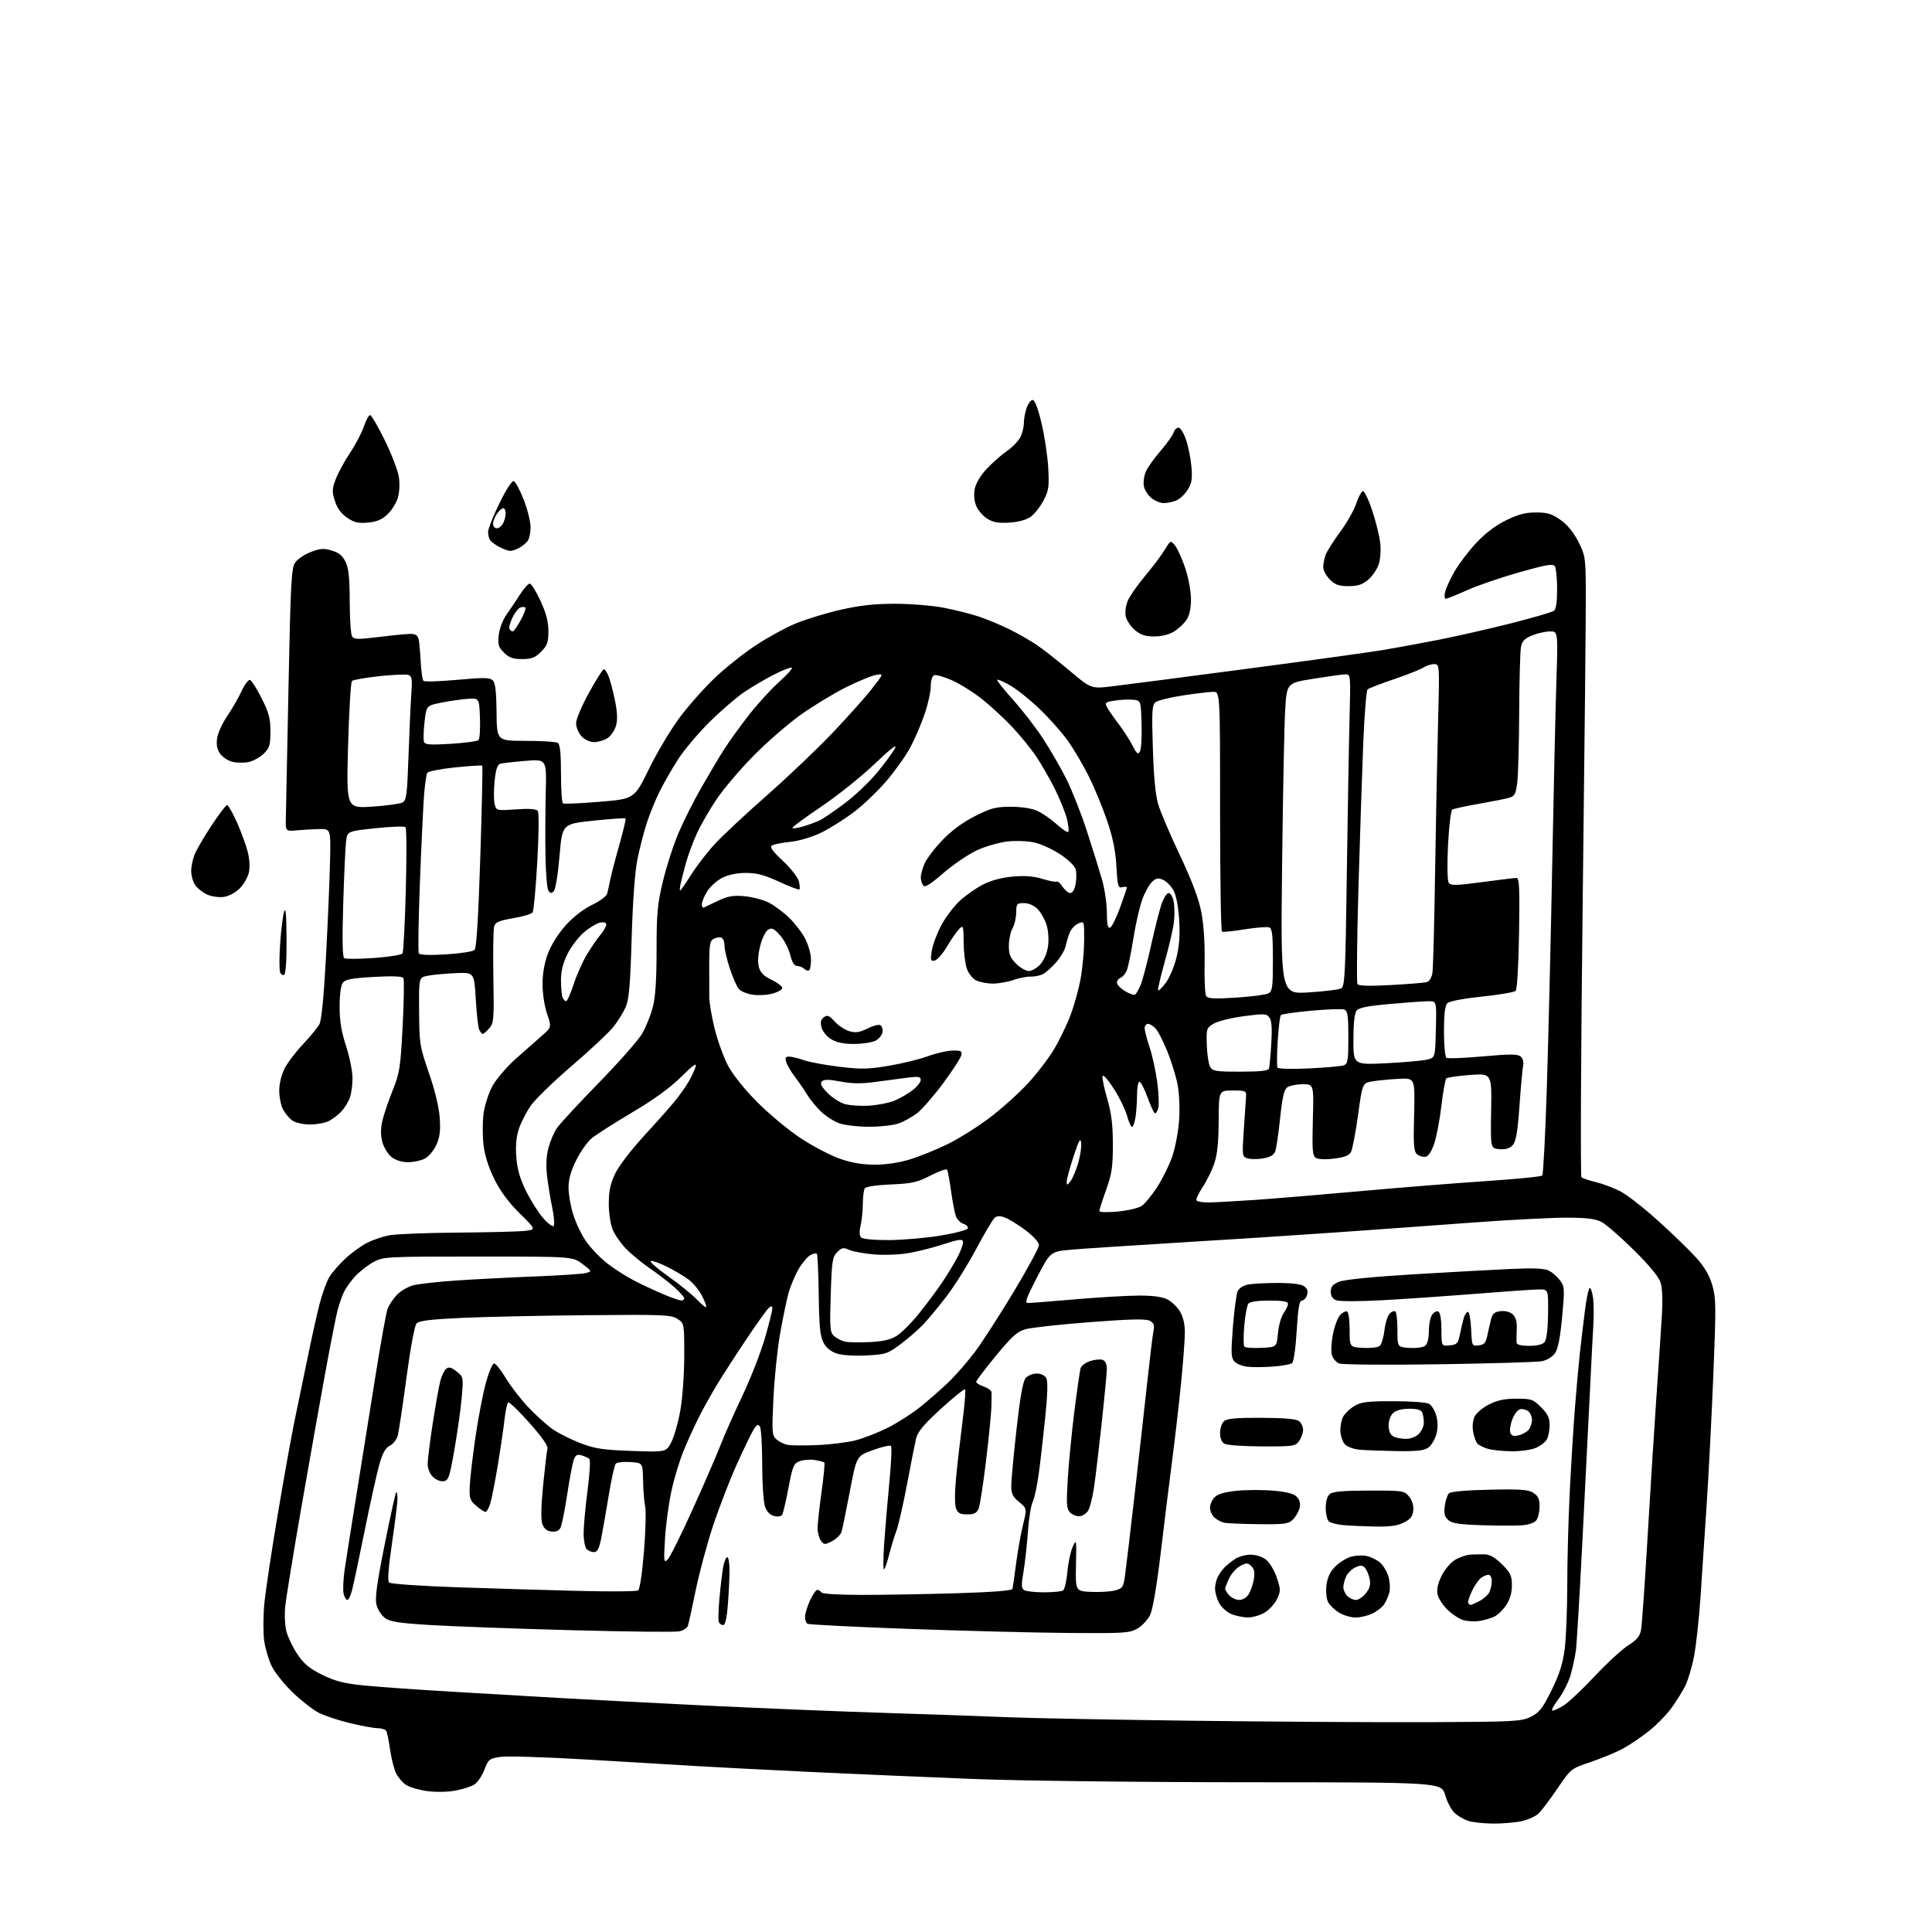<?xml version="1.0" encoding="UTF-8" standalone="no"?>
<svg 
  version="1.1" 
  xmlns="http://www.w3.org/2000/svg" 
  xmlns:xlink="http://www.w3.org/1999/xlink" 
  xmlns:svg="http://www.w3.org/2000/svg"
  xmlns:rdf="http://www.w3.org/1999/02/22-rdf-syntax-ns#"
  xmlns:cc="http://creativecommons.org/ns#"
  xmlns:dc="http://purl.org/dc/elements/1.1/"
  viewBox="0 0 768 768"
  width="768"
  height="768"
>
<style>svg {background-color: white; }</style>"
<path stroke="none" fill="black" fill-rule="evenodd" d="M593.50,724.90C589.65,724.87 585.15,724.37 583.50,723.79C581.85,723.22 579.47,721.81 578.22,720.67C576.96,719.53 575.28,716.32 574.47,713.55C573.00,708.50 573.00,708.50 496.25,708.47C452.38,708.46 405.58,707.90 387.00,707.17C369.12,706.47 340.55,705.24 323.50,704.44C306.45,703.63 285.52,702.56 277.00,702.05C268.48,701.54 248.45,700.35 232.50,699.40C216.55,698.46 201.42,698.00 198.87,698.39C194.53,699.04 194.13,699.37 192.57,703.46C191.65,705.87 189.87,708.51 188.61,709.34C187.34,710.17 183.88,711.28 180.91,711.81C177.78,712.38 173.06,712.44 169.69,711.97C166.50,711.52 162.80,710.44 161.47,709.57C160.13,708.70 158.36,706.66 157.52,705.05C156.69,703.43 155.59,699.18 155.08,695.59C154.58,692.00 153.87,688.60 153.52,688.03C153.17,687.47 151.67,687.00 150.19,686.99C148.71,686.99 143.78,686.09 139.23,685.00C134.68,683.91 129.07,682.05 126.75,680.87C124.44,679.69 119.80,676.10 116.46,672.88C113.11,669.67 109.35,664.99 108.10,662.48C106.84,659.97 105.46,655.34 105.02,652.21C104.59,649.07 104.61,642.45 105.08,637.50C105.55,632.55 107.98,616.35 110.49,601.50C112.99,586.65 115.95,570.23 117.05,565.00C118.16,559.77 120.39,548.96 122.02,540.96C123.64,532.97 125.87,522.91 126.97,518.60C128.07,514.30 129.88,509.31 130.99,507.51C132.10,505.71 134.99,502.42 137.41,500.19C139.82,497.96 143.65,495.20 145.92,494.04C148.18,492.89 152.17,491.54 154.78,491.04C157.40,490.55 169.65,490.07 182.02,489.98C194.38,489.88 206.44,489.57 208.81,489.28C213.11,488.76 213.11,488.76 206.58,482.33C202.16,477.96 198.91,473.57 196.49,468.68C194.15,463.93 192.68,459.26 192.19,454.99C191.79,451.42 191.80,445.86 192.23,442.63C192.66,439.40 194.23,434.51 195.73,431.76C197.23,429.01 201.39,424.13 204.98,420.93C208.56,417.73 213.25,413.59 215.39,411.73C219.28,408.36 219.28,408.36 217.45,402.93C216.40,399.80 215.64,394.75 215.67,391.00C215.69,386.76 216.48,382.50 217.92,378.75C219.23,375.38 222.17,370.79 225.06,367.63C228.00,364.41 232.16,361.21 235.40,359.68C238.39,358.26 241.06,356.29 241.34,355.30C241.62,354.31 242.15,351.93 242.51,350.00C242.87,348.07 244.50,341.83 246.12,336.12C247.74,330.40 248.89,325.55 248.67,325.34C248.45,325.12 242.70,325.52 235.89,326.23C223.50,327.53 223.50,327.53 222.42,340.30C221.81,347.52 220.81,353.59 220.13,354.27C219.18,355.22 218.71,355.16 217.97,353.99C217.45,353.17 216.94,346.88 216.83,340.00C216.72,333.12 216.77,321.71 216.95,314.63C217.26,301.77 217.26,301.77 208.88,302.46C204.27,302.83 199.77,303.35 198.89,303.60C197.71,303.93 197.09,305.80 196.61,310.50C196.25,314.05 196.25,318.15 196.62,319.61C197.28,322.26 197.29,322.27 205.10,321.73C210.41,321.37 213.20,321.57 213.79,322.35C214.28,323.00 214.19,331.67 213.58,342.50C212.99,352.95 212.16,362.02 211.75,362.66C211.33,363.30 207.86,364.35 204.04,364.99C198.54,365.92 196.95,366.59 196.44,368.18C196.09,369.28 195.95,378.36 196.12,388.34C196.42,405.14 196.30,406.67 194.50,408.75C193.43,409.99 192.25,411.00 191.88,411.00C191.52,411.00 190.88,410.21 190.46,409.25C190.05,408.29 189.44,402.77 189.11,397.00C188.50,386.50 188.50,386.50 180.87,386.85C176.67,387.05 171.72,387.52 169.87,387.90C166.50,388.60 166.50,388.60 166.60,402.05C166.69,414.92 166.86,415.98 170.49,426.47C172.85,433.25 174.48,440.03 174.79,444.25C175.16,449.49 174.85,452.00 173.45,455.10C172.45,457.32 170.39,459.78 168.87,460.57C167.34,461.36 164.34,462.00 162.18,462.00C159.75,462.00 157.28,461.22 155.66,459.95C154.22,458.82 152.58,456.15 152.00,454.02C151.30,451.40 151.28,448.70 151.95,445.72C152.50,443.29 154.33,437.82 156.04,433.57C158.89,426.43 159.20,424.48 160.06,407.82C160.58,397.91 160.71,389.33 160.35,388.76C159.92,388.07 155.92,387.93 148.60,388.34C139.80,388.85 137.24,389.33 136.25,390.68C135.50,391.70 135.00,395.51 135.00,400.16C135.00,405.78 135.70,410.10 137.54,415.72C138.94,420.00 140.10,425.75 140.13,428.50C140.15,431.25 139.65,434.85 139.02,436.50C138.39,438.15 136.88,440.56 135.68,441.85C134.48,443.13 132.28,444.82 130.80,445.60C129.31,446.37 125.93,447.00 123.27,447.00C120.52,447.00 117.49,446.33 116.22,445.44C114.99,444.58 113.32,442.58 112.49,440.99C111.67,439.40 111.00,436.03 111.00,433.51C111.00,430.80 111.87,427.21 113.13,424.75C114.29,422.46 117.61,418.09 120.49,415.04C123.37,412.00 126.31,408.39 127.01,407.04C127.82,405.49 128.76,395.76 129.57,380.54C130.28,367.32 131.00,350.43 131.18,343.00C131.50,329.50 131.50,329.50 127.00,329.57C124.53,329.61 120.47,329.84 118.00,330.07C113.50,330.50 113.50,330.50 113.63,325.00C113.70,321.98 114.18,298.52 114.69,272.87C115.50,232.23 115.83,225.91 117.27,223.72C118.17,222.33 120.98,220.41 123.49,219.45C127.30,217.99 128.71,217.90 131.92,218.86C134.77,219.71 136.20,220.90 137.39,223.41C138.60,225.95 139.00,229.89 139.02,239.15C139.02,245.94 139.44,252.15 139.95,252.96C140.74,254.20 142.26,254.24 150.69,253.20C156.08,252.53 161.73,251.99 163.23,251.99C165.25,252.00 166.08,252.58 166.44,254.25C166.70,255.49 167.06,259.52 167.25,263.21C167.44,266.90 167.92,270.25 168.33,270.66C168.73,271.06 174.79,270.88 181.78,270.24C192.40,269.28 194.73,269.32 195.89,270.47C196.90,271.47 197.31,274.95 197.39,283.18C197.50,294.50 197.50,294.50 209.00,294.50C215.32,294.50 221.06,294.86 221.75,295.31C222.63,295.88 223.00,299.49 223.00,307.50C223.00,313.76 223.35,319.10 223.79,319.37C224.22,319.64 230.78,319.35 238.36,318.72C252.15,317.59 252.15,317.59 258.04,305.55C261.28,298.92 266.83,289.66 270.37,284.97C273.91,280.28 280.12,273.29 284.19,269.43C288.25,265.57 295.43,259.84 300.15,256.71C304.86,253.57 312.05,249.62 316.11,247.92C320.17,246.23 328.23,243.76 334.00,242.43C341.71,240.66 347.46,240.02 355.64,240.01C361.77,240.00 370.54,240.71 375.13,241.58C379.72,242.45 386.18,244.09 389.49,245.22C392.79,246.35 398.20,248.63 401.50,250.27C404.80,251.92 409.52,254.63 412.00,256.29C414.48,257.95 420.38,262.58 425.12,266.56C433.73,273.82 433.73,273.82 442.12,272.82C446.73,272.28 470.75,269.15 495.50,265.88C520.25,262.62 544.55,259.26 549.50,258.44C554.45,257.61 564.35,255.79 571.50,254.40C578.65,253.00 591.70,250.04 600.50,247.82C609.30,245.60 617.06,243.32 617.75,242.77C618.56,242.12 618.99,239.04 618.98,234.13C618.98,229.93 618.58,225.88 618.10,225.12C617.38,223.99 614.85,224.41 603.86,227.52C596.51,229.60 587.17,232.81 583.11,234.65C579.04,236.49 575.28,238.00 574.75,238.00C574.20,238.00 574.08,236.83 574.47,235.25C574.84,233.74 576.52,230.11 578.18,227.19C579.85,224.27 583.68,219.22 586.70,215.96C590.30,212.07 594.38,208.95 598.60,206.87C603.47,204.48 606.36,203.71 610.58,203.71C615.11,203.71 616.90,204.26 620.30,206.65C622.99,208.53 625.51,211.60 627.38,215.26C630.13,220.64 630.29,221.63 630.39,234.22C630.45,241.52 629.90,296.94 629.16,357.36C628.43,417.79 628.20,467.56 628.66,467.98C629.12,468.39 631.69,469.26 634.37,469.91C637.05,470.56 641.38,472.17 643.99,473.50C646.61,474.82 653.41,480.12 659.12,485.28C664.83,490.43 671.64,497.03 674.26,499.94C677.56,503.61 679.51,506.95 680.66,510.86C682.15,515.97 682.19,519.32 681.08,546.50C680.41,563.00 679.22,586.17 678.43,598.00C677.65,609.83 676.54,626.48 675.97,635.00C675.39,643.52 674.24,654.06 673.40,658.42C672.56,662.77 670.97,668.10 669.87,670.25C668.77,672.41 666.34,676.31 664.47,678.91C662.59,681.52 658.63,685.59 655.65,687.97C652.67,690.35 648.05,693.50 645.37,694.98C642.69,696.46 636.90,698.88 632.50,700.36C624.50,703.04 624.50,703.04 619.08,711.00C616.10,715.38 612.73,719.85 611.58,720.92C610.44,722.00 607.48,723.34 605.00,723.91C602.52,724.48 597.35,724.93 593.50,724.90zM568.50,684.59C602.09,684.44 604.77,684.30 608.50,682.47C611.89,680.80 613.14,679.21 616.72,672.00C619.84,665.71 621.21,661.47 621.97,655.68C622.54,651.38 623.00,639.90 623.01,630.18C623.01,620.45 623.46,603.73 624.00,593.00C624.54,582.27 625.45,567.42 626.03,560.00C626.61,552.58 627.52,542.45 628.06,537.50C628.61,532.55 629.54,524.79 630.13,520.25C630.72,515.71 631.55,512.00 631.97,512.00C632.39,512.00 632.97,513.76 633.26,515.91C633.55,518.06 633.61,522.67 633.40,526.16C633.19,529.65 632.56,541.95 632.00,553.50C631.43,565.05 630.08,591.83 629.01,613.00C627.93,634.17 626.78,653.52 626.45,656.00C626.12,658.48 625.18,662.87 624.35,665.78C623.52,668.68 621.31,673.07 619.43,675.53C617.55,677.99 616.52,680.00 617.14,680.00C617.76,680.00 619.77,679.07 621.61,677.93C623.45,676.79 628.96,671.60 633.85,666.39C638.74,661.18 644.76,655.63 647.24,654.06C650.69,651.87 651.88,650.43 652.35,647.86C652.69,646.01 653.89,628.98 655.00,610.00C656.12,591.02 657.68,566.27 658.47,555.00C659.26,543.73 660.20,529.71 660.56,523.86C661.00,516.79 660.84,512.04 660.07,509.72C659.35,507.52 655.43,502.79 649.43,496.88C644.21,491.73 638.49,486.74 636.72,485.80C634.27,484.50 630.93,484.07 622.81,484.04C616.92,484.02 600.05,484.90 585.31,485.99C570.56,487.09 545.90,488.87 530.50,489.95C515.10,491.03 487.20,492.84 468.50,493.96C449.80,495.09 430.69,496.34 426.02,496.75C417.55,497.50 417.55,497.50 412.24,507.75C407.85,516.24 407.24,518.00 408.72,517.98C409.70,517.97 418.15,517.30 427.50,516.49C436.85,515.69 448.23,515.02 452.80,515.01C458.36,515.00 462.09,515.51 464.09,516.55C465.74,517.40 467.97,519.54 469.04,521.30C470.30,523.37 470.99,526.31 471.00,529.61C471.00,532.42 470.31,541.65 469.46,550.11C468.61,558.57 467.03,572.25 465.96,580.50C464.88,588.75 462.84,605.17 461.44,617.00C459.84,630.40 458.24,639.81 457.19,641.97C456.26,643.88 453.98,646.32 452.13,647.38C449.02,649.17 446.89,649.31 424.63,649.13C411.36,649.03 382.82,648.29 361.22,647.51C339.61,646.72 321.50,645.81 320.97,645.48C320.43,645.15 320.01,643.90 320.02,642.69C320.03,641.49 320.91,638.59 321.97,636.25C323.03,633.91 324.35,632.00 324.89,632.00C325.44,632.00 326.16,632.45 326.50,633.00C326.87,633.60 333.42,634.00 342.81,634.00C351.44,634.00 368.33,633.70 380.34,633.34C394.72,632.90 402.29,632.30 402.47,631.59C402.63,630.99 403.28,626.45 403.92,621.50C404.56,616.55 405.80,609.61 406.67,606.08C408.25,599.66 408.25,599.66 405.12,597.08C402.57,594.98 401.98,593.77 401.99,590.56C402.00,588.40 402.94,578.27 404.09,568.06C405.56,555.00 406.65,548.98 407.75,547.75C408.61,546.79 410.57,546.00 412.12,546.00C413.83,546.00 415.32,546.72 415.92,547.84C416.58,549.08 416.44,554.23 415.48,563.59C414.69,571.24 413.54,581.33 412.90,586.00C412.27,590.67 411.20,595.62 410.51,597.00C409.83,598.38 408.97,603.77 408.60,609.00C408.23,614.23 407.44,621.36 406.84,624.87C405.96,630.06 406.01,631.39 407.13,632.10C407.88,632.58 411.43,632.97 415.00,632.97C418.57,632.97 421.99,632.64 422.60,632.23C423.20,631.83 423.97,628.51 424.30,624.86C424.63,621.21 425.59,616.71 426.43,614.86C427.89,611.62 427.94,611.88 427.72,622.00C427.50,632.50 427.50,632.50 433.68,632.80C437.08,632.96 441.36,632.71 443.18,632.23C446.22,631.45 446.55,630.97 447.19,626.44C447.58,623.72 449.29,609.35 450.99,594.50C452.70,579.65 454.97,559.40 456.04,549.50C457.12,539.60 458.25,530.29 458.56,528.82C458.99,526.77 458.64,525.88 457.05,525.03C455.51,524.20 449.45,524.34 433.32,525.57C421.41,526.48 409.84,527.75 407.62,528.40C404.29,529.36 402.19,531.26 395.82,539.03C391.55,544.24 388.05,548.86 388.03,549.30C388.01,549.74 389.35,550.57 391.00,551.15C392.65,551.73 394.06,552.71 394.13,553.35C394.20,553.98 394.18,556.75 394.08,559.50C393.99,562.25 393.02,571.92 391.93,581.00C390.84,590.08 389.52,598.51 389.00,599.75C388.26,601.48 387.22,602.00 384.50,602.00C381.68,602.00 380.76,601.51 380.04,599.61C379.49,598.17 379.49,593.37 380.04,587.58C380.54,582.28 381.68,572.30 382.57,565.40C383.46,558.50 383.94,552.61 383.64,552.30C383.33,552.00 379.02,555.47 374.04,560.01C367.12,566.34 364.80,569.13 364.14,571.89C363.67,573.88 362.06,582.02 360.56,590.00C359.06,597.98 357.16,606.30 356.34,608.50C355.51,610.70 354.23,614.91 353.49,617.85C352.74,620.79 351.82,623.49 351.44,623.85C351.06,624.21 351.06,619.77 351.44,614.00C351.83,608.23 352.76,597.20 353.51,589.50C354.27,581.80 354.57,575.18 354.18,574.79C353.80,574.40 350.56,575.14 346.99,576.43C340.50,578.78 340.50,578.78 337.82,592.89C336.34,600.65 334.85,607.90 334.50,609.01C334.15,610.12 332.46,611.74 330.75,612.63C327.85,614.13 327.56,614.12 326.32,612.43C325.60,611.43 325.00,609.22 325.00,607.52C325.00,605.81 325.71,599.33 326.57,593.11C327.44,586.90 327.94,581.61 327.70,581.36C327.45,581.12 325.73,580.67 323.87,580.38C322.02,580.08 319.32,580.29 317.87,580.85C315.49,581.76 315.07,582.77 313.44,591.41C312.45,596.67 311.32,601.48 310.93,602.12C310.51,602.79 309.18,603.01 307.71,602.64C306.08,602.23 304.82,600.91 304.10,598.86C303.49,597.12 302.99,589.58 302.98,582.10C302.98,574.62 302.58,567.88 302.09,567.12C301.40,566.02 300.90,566.23 299.67,568.12C298.82,569.43 295.79,575.67 292.93,582.00C290.08,588.33 285.78,599.45 283.38,606.72C280.99,613.99 277.89,625.56 276.49,632.43C275.10,639.31 273.71,645.59 273.40,646.40C273.09,647.21 271.57,648.16 270.03,648.49C268.48,648.83 249.25,648.63 227.28,648.03C205.31,647.44 180.18,646.52 171.43,646.00C158.49,645.22 155.06,644.69 153.01,643.17C151.63,642.15 150.12,639.78 149.65,637.90C149.01,635.33 149.80,629.53 152.89,614.09C155.14,602.87 157.21,593.45 157.49,593.17C157.77,592.90 158.01,593.98 158.01,595.58C158.02,597.19 157.04,605.15 155.85,613.29C154.39,623.19 154.00,628.40 154.67,629.07C155.25,629.65 167.02,630.46 182.09,630.98C196.62,631.47 218.40,632.12 230.50,632.42C242.60,632.72 253.01,632.63 253.64,632.23C254.32,631.80 255.28,625.48 255.98,616.78C256.64,608.68 256.85,600.61 256.46,598.84C256.08,597.07 255.70,592.44 255.63,588.56C255.50,581.50 255.50,581.50 250.61,581.19C247.92,581.02 245.31,581.29 244.80,581.80C244.29,582.31 243.01,588.07 241.95,594.61C240.89,601.15 239.53,608.86 238.94,611.75C238.14,615.64 237.41,617.00 236.13,617.00C235.18,617.00 233.86,616.46 233.20,615.80C232.54,615.14 232.00,612.31 232.00,609.51C232.00,606.71 232.70,599.08 233.55,592.56C234.41,586.04 234.75,580.38 234.30,579.97C233.86,579.56 232.49,578.92 231.25,578.55C229.48,578.01 228.81,578.36 228.11,580.21C227.62,581.50 226.43,587.72 225.48,594.03C224.52,600.34 223.32,606.31 222.80,607.31C222.18,608.52 220.98,609.02 219.20,608.81C217.35,608.59 216.25,607.67 215.59,605.79C214.97,604.01 215.08,598.67 215.91,590.29C216.61,583.26 217.38,576.75 217.63,575.83C217.92,574.77 215.29,571.03 210.43,565.59C206.23,560.87 202.44,557.23 202.02,557.48C201.61,557.74 200.95,560.78 200.56,564.23C200.17,567.68 198.97,575.90 197.87,582.50C196.78,589.10 195.43,595.96 194.87,597.75C194.30,599.54 193.45,601.00 192.98,601.00C192.50,601.00 190.85,599.91 189.31,598.59C186.80,596.43 186.52,595.59 186.73,590.76C186.86,587.78 187.85,579.17 188.95,571.61C190.04,564.05 191.90,554.30 193.08,549.94C194.26,545.57 195.75,542.00 196.40,542.00C197.05,542.00 199.13,544.59 201.02,547.75C202.91,550.91 206.94,556.14 209.98,559.37C213.02,562.59 217.41,566.55 219.74,568.16C222.07,569.77 227.02,572.25 230.74,573.68C236.47,575.88 239.59,576.36 251.17,576.77C264.83,577.25 264.83,577.25 266.90,573.20C268.03,570.97 269.65,565.23 270.48,560.44C271.32,555.66 272.00,545.96 272.00,538.89C272.00,526.05 272.00,526.05 269.29,524.27C266.81,522.65 263.79,522.53 233.35,522.81C215.07,522.97 192.64,523.46 183.51,523.88C171.23,524.45 166.57,525.02 165.59,526.08C164.82,526.91 163.15,535.86 161.57,547.68C160.08,558.78 158.53,569.13 158.11,570.68C157.70,572.23 156.28,574.04 154.97,574.70C153.21,575.58 152.09,577.59 150.78,582.20C149.80,585.66 147.17,597.50 144.95,608.50C142.73,619.50 140.46,630.19 139.92,632.25C139.37,634.31 138.54,636.00 138.07,636.00C137.60,636.00 136.94,634.90 136.60,633.56C136.27,632.21 136.43,628.05 136.96,624.31C137.50,620.56 139.71,606.48 141.89,593.00C144.06,579.52 147.46,558.26 149.45,545.74C151.44,533.21 153.53,521.74 154.09,520.24C154.66,518.73 156.31,516.26 157.77,514.73C159.22,513.21 162.11,511.51 164.19,510.95C166.27,510.39 173.94,509.52 181.23,509.03C188.53,508.53 202.58,507.80 212.46,507.42C222.33,507.03 231.53,506.42 232.90,506.05C235.37,505.39 235.36,505.38 231.52,502.44C227.66,499.50 227.66,499.50 190.08,499.50C153.46,499.50 152.40,499.56 148.50,501.66C146.30,502.85 143.09,505.33 141.36,507.16C139.64,509.00 137.57,511.85 136.77,513.50C135.97,515.15 134.79,518.52 134.15,521.00C133.51,523.48 131.22,535.17 129.06,547.00C126.89,558.83 122.63,582.90 119.57,600.50C116.52,618.10 113.74,635.20 113.40,638.50C113.04,641.93 113.26,646.28 113.90,648.66C114.52,650.94 116.48,654.99 118.26,657.65C120.75,661.36 123.01,663.24 128.00,665.72C133.15,668.28 136.57,669.16 144.50,669.98C150.00,670.54 165.97,671.68 180.00,672.50C194.03,673.32 213.15,674.44 222.50,674.98C231.85,675.52 257.73,676.86 280.00,677.96C302.27,679.05 335.12,680.40 353.00,680.95C370.88,681.51 392.25,682.26 400.50,682.62C408.75,682.98 441.82,683.61 474.00,684.02C506.18,684.42 548.70,684.68 568.50,684.59zM287.46,646.00C286.77,646.00 285.99,645.43 285.73,644.73C285.46,644.03 285.59,639.64 286.02,634.98C286.45,630.32 287.12,624.81 287.51,622.75C287.90,620.69 288.62,619.00 289.11,619.00C289.60,619.00 290.00,621.36 289.99,624.25C289.99,627.14 289.70,633.21 289.35,637.75C288.91,643.32 288.30,646.00 287.46,646.00zM588.00,644.37C586.08,644.65 583.19,644.49 581.59,643.99C580.00,643.49 577.20,641.65 575.39,639.89C573.58,638.14 571.81,635.41 571.46,633.83C571.04,631.90 571.53,629.53 572.99,626.52C574.17,624.08 576.57,621.20 578.32,620.13C580.07,619.06 582.85,618.09 584.50,617.98C586.15,617.88 588.79,617.84 590.37,617.89C592.28,617.96 594.53,619.30 597.12,621.88C600.47,625.23 601.00,626.38 601.00,630.23C601.00,633.23 600.25,635.82 598.71,638.10C597.45,639.97 595.32,642.03 593.96,642.67C592.61,643.31 589.92,644.08 588.00,644.37zM496.00,642.96C494.07,642.94 491.07,642.30 489.31,641.54C487.56,640.77 485.43,638.79 484.56,637.13C483.70,635.46 483.00,632.92 483.00,631.48C483.00,630.05 483.52,627.89 484.16,626.70C484.79,625.51 485.99,623.86 486.81,623.02C487.63,622.18 489.47,620.72 490.90,619.76C492.33,618.80 495.13,618.01 497.12,618.01C499.23,618.00 501.79,618.83 503.29,620.01C504.70,621.12 506.61,624.33 507.55,627.14C509.12,631.87 509.12,632.52 507.64,635.64C506.75,637.49 504.56,639.91 502.76,641.00C500.97,642.10 497.93,642.98 496.00,642.96zM538.85,643.00C537.01,642.99 534.07,642.12 532.31,641.05C530.56,639.98 528.60,638.12 527.95,636.91C527.29,635.67 526.99,632.77 527.27,630.28C527.61,627.26 528.65,624.93 530.55,622.95C532.08,621.35 534.83,619.55 536.67,618.94C538.50,618.34 541.47,618.15 543.25,618.53C545.04,618.91 547.51,620.15 548.75,621.28C549.99,622.42 551.44,624.93 551.97,626.86C552.51,628.80 552.66,631.53 552.31,632.94C551.97,634.35 551.05,636.47 550.28,637.66C549.51,638.85 547.38,640.54 545.54,641.41C543.70,642.29 540.69,643.00 538.85,643.00zM584.61,638.00C584.88,638.00 586.41,637.32 588.02,636.49C589.63,635.66 591.40,634.11 591.97,633.06C592.54,632.00 593.00,629.98 593.00,628.57C593.00,627.12 592.43,626.00 591.69,626.00C590.97,626.00 589.63,626.56 588.71,627.25C587.79,627.94 586.17,630.30 585.11,632.49C584.05,634.69 583.39,636.83 583.65,637.24C583.91,637.66 584.34,638.00 584.61,638.00zM492.63,636.00C493.96,636.00 495.56,635.03 496.36,633.75C497.14,632.51 498.06,629.86 498.41,627.85C498.88,625.19 498.62,623.76 497.46,622.61C496.05,621.20 495.55,621.18 493.07,622.46C491.53,623.26 489.53,625.46 488.63,627.36C487.74,629.25 487.00,631.15 487.00,631.57C487.00,632.00 487.74,633.17 488.65,634.17C489.57,635.18 491.35,636.00 492.63,636.00zM539.00,636.00C540.02,636.00 541.81,634.79 542.97,633.32C544.54,631.31 544.92,629.85 544.44,627.57C544.09,625.88 543.24,623.91 542.56,623.20C541.59,622.18 540.77,622.15 538.77,623.06C537.37,623.70 535.72,625.32 535.11,626.66C534.50,628.00 534.00,629.94 534.00,630.98C534.00,632.01 534.71,633.56 535.57,634.43C536.44,635.29 537.98,636.00 539.00,636.00zM265.41,619.94C266.31,619.08 270.90,609.85 275.59,599.44C280.28,589.02 285.22,577.62 286.57,574.09C287.93,570.56 291.75,561.93 295.08,554.91C298.41,547.89 302.45,537.55 304.06,531.94C305.68,526.33 307.00,521.07 307.00,520.25C307.00,519.10 306.68,519.02 305.64,519.88C304.89,520.51 300.89,526.07 296.76,532.26C292.62,538.44 287.39,546.52 285.15,550.22C282.90,553.91 279.63,559.76 277.89,563.22C276.14,566.67 273.41,572.65 271.82,576.50C270.22,580.35 268.03,587.55 266.95,592.50C265.86,597.45 264.70,606.00 264.36,611.50C263.80,620.77 263.87,621.39 265.41,619.94zM546.50,606.82C542.10,606.73 536.48,606.47 534.02,606.26C531.56,606.04 528.97,605.39 528.27,604.81C527.57,604.23 527.00,601.84 527.00,599.50C527.00,596.80 527.59,594.75 528.62,593.90C529.81,592.92 534.01,592.55 544.21,592.53C557.80,592.50 558.23,592.57 560.14,594.92C561.37,596.44 561.99,598.49 561.80,600.42C561.57,602.80 560.70,603.90 558.00,605.25C555.42,606.54 552.39,606.95 546.50,606.82zM605.00,606.33C602.52,606.52 595.34,606.50 589.04,606.30C580.00,606.01 577.18,605.57 575.69,604.22C574.24,602.91 573.92,601.61 574.32,598.63C574.61,596.50 575.35,594.25 575.97,593.63C576.67,592.92 582.71,592.38 592.11,592.18C604.56,591.91 607.54,592.13 609.56,593.45C611.44,594.68 612.00,595.92 612.00,598.83C612.00,600.91 611.44,603.38 610.75,604.30C609.99,605.33 607.74,606.12 605.00,606.33zM500.25,605.88C493.79,605.82 487.60,605.55 486.50,605.28C485.40,605.01 483.71,604.10 482.75,603.24C481.79,602.39 481.00,600.63 481.00,599.35C481.00,598.06 481.84,596.16 482.86,595.14C484.13,593.87 486.93,593.07 491.76,592.59C495.63,592.21 502.21,592.21 506.37,592.58C511.79,593.08 514.40,593.79 515.59,595.09C516.69,596.31 517.02,597.77 516.59,599.49C516.24,600.90 515.06,602.94 513.97,604.03C512.22,605.78 510.71,605.99 500.25,605.88zM429.13,602.72C427.97,602.80 426.28,602.14 425.38,601.24C423.98,599.83 423.85,598.01 424.44,588.05C424.82,581.70 426.01,569.52 427.08,561.00C428.16,552.48 429.28,544.74 429.57,543.81C429.86,542.88 431.58,541.63 433.40,541.03C435.21,540.44 437.44,540.23 438.35,540.58C439.33,540.96 440.00,542.33 440.00,543.98C440.00,545.50 439.10,555.01 438.01,565.12C436.91,575.23 435.53,586.88 434.93,591.00C434.33,595.12 433.25,599.41 432.54,600.53C431.83,601.64 430.29,602.63 429.13,602.72zM176.31,588.81C175.09,588.99 173.21,588.21 172.06,587.06C170.88,585.88 170.00,583.70 170.00,581.93C170.00,580.25 170.92,572.93 172.04,565.68C173.16,558.43 174.51,550.86 175.05,548.87C175.58,546.87 176.62,544.73 177.37,544.11C178.40,543.26 179.37,543.51 181.48,545.16C184.22,547.32 184.24,547.43 183.55,555.42C183.17,559.86 181.88,569.12 180.68,576.00C178.71,587.30 178.29,588.53 176.31,588.81zM555.03,576.83C549.24,576.73 542.64,576.48 540.36,576.27C538.04,576.06 535.50,575.10 534.58,574.09C533.68,573.10 532.89,570.75 532.82,568.87C532.75,566.98 533.24,564.42 533.91,563.17C534.58,561.92 536.56,560.02 538.31,558.95C541.01,557.30 543.39,557.01 553.82,557.00C560.59,557.00 566.98,557.46 568.02,558.01C569.06,558.57 570.37,560.69 570.94,562.73C571.63,565.24 571.63,567.65 570.95,570.18C570.40,572.24 568.96,574.62 567.75,575.46C566.07,576.64 563.10,576.96 555.03,576.83zM600.78,576.91C597.33,576.86 593.09,576.41 591.38,575.91C589.66,575.42 587.79,574.44 587.22,573.75C586.65,573.06 585.90,570.92 585.57,569.00C585.21,566.93 585.48,564.48 586.23,563.00C586.93,561.62 589.51,559.49 591.97,558.25C595.20,556.62 598.17,556.00 602.81,556.00C608.74,556.00 609.44,556.24 612.60,559.40C615.23,562.03 616.00,563.63 616.00,566.47C616.00,568.48 615.51,571.04 614.92,572.15C614.33,573.26 612.31,574.81 610.45,575.58C608.59,576.36 604.24,576.96 600.78,576.91zM325.00,574.44C330.23,574.21 337.09,573.35 340.25,572.52C343.41,571.70 349.12,569.45 352.94,567.53C356.75,565.61 362.49,561.94 365.69,559.39C368.88,556.83 373.91,552.43 376.87,549.62C379.82,546.80 384.63,541.29 387.56,537.38C390.49,533.46 397.41,522.73 402.94,513.54C408.48,504.35 413.00,495.98 413.00,494.95C413.00,493.85 410.82,491.42 407.75,489.10C404.86,486.92 401.21,484.65 399.63,484.05C397.54,483.25 396.39,483.26 395.41,484.07C394.67,484.69 391.37,490.25 388.08,496.43C384.79,502.61 379.54,511.01 376.43,515.09C373.31,519.16 369.13,524.24 367.13,526.36C365.13,528.48 361.04,532.05 358.03,534.30C352.88,538.15 352.10,538.41 344.41,538.81C339.55,539.06 334.78,538.75 332.61,538.04C330.21,537.24 328.40,535.75 327.32,533.67C326.02,531.18 325.62,527.13 325.46,514.71C325.34,506.02 325.01,498.67 324.71,498.38C324.41,498.08 323.25,498.33 322.12,498.94C320.99,499.54 318.88,502.05 317.44,504.50C316.00,506.96 314.18,511.34 313.39,514.24C312.61,517.13 311.10,524.45 310.05,530.50C308.99,536.55 307.82,548.02 307.44,556.00C306.80,569.41 306.89,570.62 308.63,572.16C309.66,573.07 311.62,574.05 313.00,574.34C314.38,574.63 319.77,574.67 325.00,574.44zM501.69,574.97C494.44,574.95 487.71,574.48 486.75,573.92C485.64,573.27 485.00,571.69 485.00,569.57C485.00,567.71 485.72,565.65 486.64,564.88C487.86,563.88 491.74,563.54 501.60,563.60C510.85,563.66 515.38,564.07 516.45,564.96C517.30,565.67 518.00,567.21 518.00,568.40C518.00,569.59 517.30,571.56 516.44,572.78C514.97,574.89 514.21,575.00 501.69,574.97zM558.75,571.97C560.70,571.99 562.80,571.20 564.00,570.00C565.10,568.90 566.00,566.91 566.00,565.58C566.00,564.25 565.73,562.45 565.39,561.58C564.96,560.46 563.46,560.00 560.22,560.00C557.38,560.00 554.97,560.62 553.83,561.65C552.76,562.62 552.00,564.68 552.00,566.61C552.00,568.69 552.64,570.28 553.75,570.92C554.71,571.48 556.96,571.95 558.75,571.97zM603.76,570.55C605.27,570.19 607.06,569.15 607.75,568.25C608.44,567.35 609.00,565.63 609.00,564.43C609.00,563.23 608.35,561.70 607.55,561.04C606.75,560.38 605.30,559.99 604.34,560.17C603.37,560.36 601.94,562.18 601.17,564.22C600.39,566.26 600.04,568.66 600.39,569.57C600.86,570.79 601.72,571.04 603.76,570.55zM506.00,543.24C502.43,543.50 497.86,543.53 495.86,543.30C493.85,543.08 491.52,542.13 490.68,541.20C489.37,539.74 489.29,537.79 490.10,527.50C490.63,520.90 491.45,514.55 491.94,513.39C492.47,512.13 494.12,511.03 496.04,510.64C497.80,510.29 503.16,510.00 507.93,510.00C513.57,510.00 517.25,510.47 518.43,511.33C519.70,512.25 520.04,513.31 519.56,514.83C519.18,516.02 518.26,517.00 517.52,517.00C516.51,517.00 516.00,519.97 515.46,528.98C515.05,535.78 514.26,541.35 513.62,541.86C513.01,542.35 509.57,542.97 506.00,543.24zM572.00,542.32C550.74,542.64 533.54,542.49 532.28,541.98C531.06,541.49 529.77,539.91 529.41,538.48C529.04,537.04 529.26,533.35 529.88,530.26C530.50,527.18 531.76,523.82 532.68,522.80C533.60,521.78 534.84,521.12 535.43,521.32C536.05,521.53 536.50,524.57 536.50,528.59C536.50,535.50 536.50,535.50 541.83,535.81C544.76,535.97 547.74,535.63 548.44,535.05C549.15,534.46 550.00,531.65 550.34,528.80C550.67,525.95 551.63,522.95 552.45,522.12C553.28,521.29 554.30,520.97 554.73,521.39C555.15,521.82 555.50,525.17 555.50,528.84C555.50,535.50 555.50,535.50 560.33,535.81C563.03,535.98 565.78,535.60 566.58,534.94C567.44,534.22 568.00,531.90 568.00,529.07C568.00,526.49 568.61,523.55 569.35,522.54C570.09,521.52 571.21,521.01 571.85,521.41C572.53,521.83 573.00,524.79 573.00,528.62C573.00,535.13 573.00,535.13 576.25,534.81C579.16,534.53 579.59,534.08 580.32,530.50C580.77,528.30 581.46,525.38 581.85,524.00C582.23,522.62 582.99,521.50 583.52,521.50C584.06,521.50 584.63,524.57 584.80,528.31C585.09,535.06 585.12,535.12 587.80,534.81C590.06,534.55 590.63,533.85 591.32,530.50C591.77,528.30 592.46,525.38 592.84,524.00C593.36,522.12 594.31,521.42 596.64,521.20C598.57,521.01 600.40,521.54 601.45,522.59C602.59,523.74 603.09,525.65 602.94,528.40C602.83,530.65 602.79,533.06 602.87,533.75C602.95,534.56 604.71,535.00 607.88,535.00C611.00,535.00 613.20,534.46 614.00,533.50C614.79,532.55 615.30,528.39 615.38,522.25C615.50,512.50 615.50,512.50 611.50,512.57C609.30,512.61 598.05,513.39 586.50,514.31C574.95,515.23 558.30,516.38 549.50,516.86C540.70,517.35 532.49,517.36 531.25,516.90C529.72,516.32 529.00,515.23 529.00,513.47C529.00,511.51 529.78,510.57 532.28,509.53C534.34,508.67 545.37,507.56 562.03,506.55C576.59,505.67 594.12,504.71 601.00,504.41C610.30,504.01 614.12,504.21 615.90,505.19C617.23,505.91 619.16,507.64 620.19,509.04C621.95,511.41 622.00,512.39 620.97,523.54C620.18,531.96 619.33,536.23 618.09,537.97C617.08,539.39 614.86,540.73 612.91,541.11C611.04,541.47 592.62,542.01 572.00,542.32zM501.46,535.79C507.50,535.50 507.50,535.50 508.00,530.00C508.28,526.98 509.29,523.39 510.25,522.03C511.21,520.67 512.00,518.98 512.00,518.28C512.00,517.36 509.94,517.00 504.62,517.00C499.92,517.00 496.89,517.45 496.25,518.25C495.71,518.94 494.97,522.90 494.61,527.06C494.25,531.22 494.28,534.95 494.68,535.35C495.09,535.75 498.14,535.95 501.46,535.79zM345.76,533.50C350.92,533.25 354.00,532.55 356.41,531.05C358.28,529.90 362.26,525.93 365.25,522.23C368.25,518.53 372.50,512.80 374.71,509.50C376.91,506.20 379.71,501.55 380.92,499.17C382.13,496.80 382.98,494.25 382.81,493.51C382.57,492.46 380.92,492.68 375.16,494.57C371.13,495.89 364.86,497.49 361.24,498.12C357.58,498.76 351.45,498.99 347.42,498.65C343.44,498.32 339.00,497.50 337.55,496.84C335.26,495.80 334.64,495.92 332.81,497.75C330.90,499.66 330.65,501.29 330.23,514.68C329.80,528.24 329.92,529.64 331.63,531.16C332.66,532.07 334.62,533.05 336.00,533.34C337.38,533.62 341.77,533.70 345.76,533.50zM280.72,519.61C280.95,519.38 280.21,517.38 279.08,515.15C277.95,512.93 275.55,510.02 273.76,508.67C271.97,507.32 268.10,505.02 265.17,503.55C262.24,502.09 259.33,501.06 258.70,501.27C258.07,501.48 261.15,504.18 265.53,507.28C269.91,510.38 275.03,514.52 276.90,516.47C278.78,518.43 280.49,519.84 280.72,519.61zM270.75,516.96C271.44,516.98 272.00,516.60 272.00,516.12C272.00,515.63 270.27,513.67 268.15,511.76C266.04,509.85 261.65,506.46 258.40,504.24C255.16,502.01 250.83,498.46 248.80,496.35C246.76,494.23 244.40,490.83 243.55,488.78C242.68,486.70 242.00,482.16 242.00,478.47C242.00,473.51 242.62,470.56 244.50,466.59C245.92,463.58 250.92,457.05 256.11,451.40C261.13,445.96 266.68,439.70 268.45,437.50C270.22,435.30 272.59,431.93 273.72,430.00C274.85,428.07 276.10,425.41 276.51,424.07C277.06,422.27 275.58,423.30 270.78,428.07C266.44,432.39 260.03,437.04 251.24,442.24C244.05,446.50 236.80,451.14 235.14,452.54C233.48,453.93 230.74,457.83 229.06,461.20C226.94,465.45 226.00,468.77 226.00,472.07C226.00,474.68 226.83,479.49 227.85,482.76C228.86,486.03 231.15,490.81 232.92,493.38C234.69,495.96 238.45,499.89 241.27,502.12C244.09,504.35 249.12,507.55 252.45,509.24C255.78,510.93 260.98,513.35 264.00,514.61C267.02,515.88 270.06,516.93 270.75,516.96zM353.45,492.95C358.98,492.91 368.19,492.11 373.93,491.16C379.66,490.21 384.53,488.92 384.73,488.30C384.94,487.68 384.16,486.87 383.00,486.50C381.84,486.13 380.49,484.80 380.01,483.53C379.53,482.27 378.66,477.76 378.07,473.52C377.47,469.27 376.76,465.43 376.49,464.98C376.21,464.52 373.25,465.56 369.91,467.29C364.63,470.01 362.59,470.47 354.17,470.83C348.55,471.07 344.19,471.72 343.77,472.37C343.36,472.99 343.01,475.75 342.99,478.50C342.97,481.25 342.57,485.15 342.10,487.17C341.54,489.57 341.62,491.22 342.32,491.92C342.96,492.56 347.53,492.98 353.45,492.95zM220.07,487.32C220.51,486.87 220.26,483.57 219.51,480.00C218.76,476.43 217.83,470.69 217.44,467.25C216.98,463.15 217.19,459.36 218.03,456.25C218.74,453.64 220.23,450.15 221.33,448.50C222.43,446.85 229.92,438.75 237.97,430.50C246.02,422.25 253.82,413.40 255.29,410.84C256.77,408.28 258.66,403.57 259.49,400.38C260.55,396.31 261.00,389.53 261.00,377.68C261.00,363.00 261.33,359.39 263.55,350.20C264.95,344.38 267.74,335.76 269.75,331.06C271.75,326.35 275.84,318.23 278.84,313.00C281.83,307.77 285.85,301.02 287.77,298.00C289.69,294.98 294.12,288.83 297.60,284.35C301.09,279.87 306.52,273.92 309.66,271.12C312.80,268.32 315.10,265.77 314.78,265.45C314.46,265.13 311.34,266.31 307.85,268.07C304.36,269.83 298.96,273.00 295.85,275.11C292.74,277.22 286.53,282.57 282.05,287.01C277.58,291.44 271.97,298.09 269.58,301.79C267.20,305.48 263.91,311.20 262.27,314.50C260.62,317.80 258.32,323.43 257.16,327.00C255.99,330.57 254.30,337.10 253.41,341.50C252.37,346.62 251.54,357.96 251.09,373.00C250.54,391.71 250.05,397.28 248.71,400.34C247.79,402.45 245.59,405.99 243.83,408.21C242.07,410.44 234.65,417.38 227.35,423.65C220.04,429.91 212.67,437.07 210.96,439.56C209.25,442.04 207.15,446.13 206.30,448.63C205.24,451.74 204.90,455.32 205.23,459.85C205.58,464.64 206.64,468.39 209.02,473.26C210.84,476.98 213.89,481.85 215.80,484.08C217.71,486.31 219.63,487.76 220.07,487.32zM444.22,481.62C448.19,481.25 452.49,480.25 453.78,479.41C455.07,478.56 457.86,475.19 459.98,471.91C462.10,468.63 464.81,463.15 465.99,459.72C467.18,456.30 468.40,449.81 468.71,445.29C469.04,440.51 468.78,434.54 468.08,431.00C467.42,427.66 465.59,421.75 464.01,417.87C462.44,413.99 460.37,409.96 459.42,408.91C458.47,407.86 457.08,407.00 456.35,407.00C455.61,407.00 455.01,407.79 455.02,408.75C455.04,409.71 455.92,413.10 456.98,416.27C458.04,419.44 459.40,425.60 459.99,429.94C460.59,434.29 460.79,439.01 460.43,440.42C460.08,441.83 459.45,442.78 459.04,442.52C458.63,442.27 457.30,439.35 456.09,436.03C454.88,432.71 453.47,430.00 452.95,430.00C452.43,430.00 452.00,432.36 451.99,435.25C451.98,438.14 451.70,442.19 451.36,444.25C451.02,446.31 450.41,448.00 450.00,448.00C449.59,448.00 448.68,445.94 447.98,443.42C447.27,440.90 444.89,436.06 442.69,432.67C440.49,429.28 438.51,427.04 438.28,427.70C438.05,428.36 438.88,432.41 440.12,436.70C441.82,442.58 442.38,447.08 442.38,455.00C442.38,463.86 441.96,466.67 439.70,473.00C438.22,477.12 437.01,480.90 437.01,481.39C437.00,481.90 440.14,482.00 444.22,481.62zM480.31,477.99C482.61,477.98 491.02,477.53 499.00,476.98C506.98,476.42 525.88,474.85 541.00,473.48C556.12,472.11 578.36,470.33 590.41,469.53C602.47,468.73 612.66,467.72 613.07,467.29C613.47,466.85 614.30,450.98 614.90,432.00C615.50,413.02 616.46,373.43 617.03,344.00C617.59,314.57 618.34,281.61 618.69,270.75C619.32,251.00 619.32,251.00 616.18,251.00C614.45,251.00 611.28,251.70 609.13,252.56C606.09,253.78 605.09,254.80 604.61,257.19C604.28,258.87 603.96,270.43 603.90,282.87C603.85,295.32 603.51,307.94 603.15,310.92C602.59,315.57 602.14,316.45 600.00,317.10C598.62,317.52 593.19,318.60 587.92,319.52C582.65,320.43 577.87,321.47 577.30,321.84C576.74,322.20 575.98,328.57 575.61,336.00C575.23,343.83 575.34,350.09 575.88,350.90C576.67,352.09 578.61,352.06 589.15,350.65C595.94,349.74 602.11,349.00 602.85,349.00C603.95,349.00 604.13,353.04 603.85,370.95C603.64,383.78 603.08,393.31 602.50,393.88C601.95,394.42 595.92,395.45 589.09,396.16C581.64,396.94 576.15,397.99 575.34,398.80C574.40,399.74 574.00,403.09 574.00,410.01C574.00,415.63 574.44,420.15 575.02,420.51C575.58,420.86 582.09,420.60 589.49,419.93C600.25,418.96 603.25,418.97 604.47,419.97C605.32,420.68 605.77,422.16 605.50,423.36C605.24,424.54 604.57,431.76 604.03,439.40C603.26,450.13 602.64,453.74 601.32,455.20C600.11,456.53 598.54,457.01 596.05,456.80C592.50,456.50 592.50,456.50 592.75,441.60C593.01,426.70 593.01,426.70 584.34,427.31C579.57,427.65 575.33,428.28 574.92,428.71C574.50,429.15 573.63,434.00 572.99,439.50C572.34,445.00 571.07,451.75 570.16,454.50C569.10,457.68 567.85,459.61 566.70,459.83C565.71,460.01 564.20,459.58 563.33,458.86C562.00,457.75 561.81,455.33 562.13,443.03C562.50,428.50 562.50,428.50 556.00,428.85C552.42,429.04 547.72,429.49 545.55,429.86C541.60,430.52 541.60,430.52 539.85,443.23C538.88,450.23 537.63,456.83 537.05,457.90C536.29,459.32 534.47,460.05 530.33,460.56C526.95,460.99 524.02,460.87 523.08,460.27C521.73,459.41 521.56,457.19 521.88,445.13C522.26,431.00 522.26,431.00 517.82,431.00C515.38,431.00 512.62,431.56 511.69,432.25C510.43,433.18 509.72,436.28 508.87,444.50C508.24,450.55 507.37,456.47 506.93,457.65C506.36,459.17 504.93,460.00 502.10,460.48C499.89,460.86 497.10,460.85 495.90,460.47C493.77,459.79 493.73,459.50 494.43,449.14C494.82,443.29 495.23,437.38 495.32,436.00C495.49,433.61 495.25,433.50 490.00,433.50C484.50,433.50 484.50,433.50 484.44,445.50C484.41,454.03 483.90,458.94 482.69,462.50C481.76,465.25 479.67,469.50 478.05,471.93C476.43,474.37 475.34,476.73 475.61,477.18C475.89,477.63 478.00,478.00 480.31,477.99zM425.58,469.50C426.41,468.40 427.77,465.14 428.61,462.26C429.45,459.38 429.98,455.78 429.78,454.26C429.51,452.10 428.84,453.30 426.72,459.80C425.22,464.37 424.01,468.87 424.03,469.80C424.06,471.27 424.27,471.23 425.58,469.50zM347.64,462.98C352.11,462.99 357.36,462.21 361.64,460.90C365.42,459.75 372.10,457.05 376.50,454.91C380.90,452.77 388.39,448.10 393.15,444.52C397.90,440.95 404.80,434.78 408.47,430.81C412.15,426.84 416.90,420.64 419.03,417.04C421.17,413.45 424.11,407.35 425.56,403.50C427.02,399.65 428.83,393.12 429.57,389.00C430.32,384.88 430.95,378.02 430.97,373.77C431.00,366.04 431.00,366.04 428.57,367.15C427.23,367.76 425.69,369.44 425.15,370.88C424.61,372.32 423.89,374.73 423.57,376.23C423.24,377.73 421.57,380.56 419.85,382.52C418.13,384.48 415.79,386.58 414.66,387.18C413.52,387.79 411.30,388.26 409.73,388.21C408.17,388.17 405.05,388.78 402.82,389.57C400.58,390.35 396.89,390.99 394.62,390.99C392.36,390.98 389.38,390.40 388.00,389.71C386.62,389.01 384.96,386.89 384.31,384.97C383.65,383.06 383.09,378.37 383.06,374.54C383.00,367.91 382.92,367.66 381.25,369.32C380.29,370.28 378.12,373.41 376.43,376.28C374.74,379.15 372.54,381.66 371.54,381.85C369.92,382.16 369.79,381.72 370.40,377.91C370.78,375.55 372.48,371.01 374.18,367.81C375.89,364.61 379.20,360.22 381.55,358.06C383.90,355.90 388.08,352.98 390.85,351.57C394.07,349.94 398.34,348.81 402.69,348.44C407.45,348.03 410.98,348.31 414.42,349.38C417.13,350.22 419.67,350.71 420.06,350.46C420.46,350.22 421.52,351.14 422.41,352.51C423.31,353.88 424.69,355.00 425.48,355.00C426.32,355.00 427.18,353.57 427.56,351.51C427.93,349.59 427.95,346.95 427.63,345.66C427.28,344.29 424.76,341.80 421.55,339.67C418.53,337.66 413.91,335.53 411.28,334.93C408.62,334.32 403.88,334.13 400.57,334.49C397.32,334.85 391.90,336.39 388.53,337.91C385.17,339.44 379.13,343.52 375.10,346.98C369.42,351.87 367.59,352.97 366.91,351.89C366.43,351.12 366.02,349.70 366.02,348.72C366.01,347.74 366.66,345.36 367.46,343.43C368.27,341.50 371.44,337.29 374.51,334.08C378.18,330.22 382.61,326.95 387.49,324.47C393.87,321.23 395.84,320.71 401.70,320.69C405.71,320.68 409.99,321.31 412.14,322.24C414.14,323.10 417.64,325.49 419.92,327.54C422.19,329.60 424.32,331.01 424.65,330.68C424.99,330.35 424.73,327.99 424.09,325.43C423.44,322.88 421.30,317.57 419.33,313.64C417.36,309.71 414.12,304.03 412.12,301.02C410.13,298.01 405.85,292.71 402.62,289.25C399.38,285.79 393.91,280.71 390.45,277.96C387.00,275.22 381.60,271.83 378.44,270.43C375.29,269.04 372.10,268.13 371.36,268.42C370.54,268.73 370.00,270.47 370.00,272.79C370.00,274.91 368.90,279.88 367.56,283.82C366.22,287.76 363.68,293.71 361.91,297.02C360.14,300.34 355.88,306.35 352.45,310.37C349.02,314.39 343.13,320.02 339.36,322.87C335.59,325.72 329.73,329.39 326.35,331.03C322.76,332.77 317.69,334.27 314.19,334.64C310.89,334.98 307.59,335.63 306.86,336.09C305.88,336.69 307.03,338.30 311.20,342.20C314.31,345.12 317.17,348.76 317.55,350.30C317.93,351.83 318.03,353.30 317.78,353.55C317.52,353.81 313.90,352.44 309.72,350.51C303.90,347.82 300.82,347.00 296.53,347.00C292.92,347.00 289.54,347.70 287.06,348.97C284.94,350.05 282.26,352.47 281.10,354.34C279.95,356.21 279.00,358.51 279.00,359.45C279.00,360.39 279.34,360.99 279.75,360.78C280.16,360.57 282.72,359.35 285.42,358.08C289.39,356.21 291.44,355.85 296.00,356.27C299.10,356.55 303.43,357.69 305.61,358.80C307.79,359.92 311.46,362.65 313.75,364.87C316.04,367.10 318.90,370.84 320.09,373.18C321.29,375.53 322.31,379.12 322.37,381.16C322.42,383.20 322.13,385.21 321.71,385.62C321.30,386.03 320.43,385.83 319.78,385.18C319.13,384.53 317.84,384.00 316.92,384.00C315.76,384.00 314.88,382.60 314.10,379.50C313.48,377.02 311.65,373.54 310.04,371.75C307.62,369.06 306.80,368.69 305.31,369.60C304.30,370.21 302.91,373.08 302.17,376.06C301.31,379.50 301.13,382.51 301.67,384.46C302.29,386.67 303.66,388.04 306.72,389.50C309.03,390.60 310.94,392.05 310.96,392.71C310.98,393.38 309.23,394.40 307.06,394.98C304.90,395.57 301.32,395.75 299.11,395.40C296.90,395.05 294.46,394.03 293.68,393.13C292.91,392.23 291.31,388.60 290.14,385.06C288.96,381.51 288.00,377.39 288.00,375.89C288.00,374.39 287.44,372.96 286.75,372.72C286.06,372.47 284.70,372.68 283.72,373.19C282.21,373.96 281.94,375.50 281.93,383.30C281.92,388.36 281.93,394.29 281.95,396.49C281.97,398.68 282.94,404.31 284.10,408.99C285.26,413.67 287.62,420.20 289.35,423.50C291.26,427.15 295.81,432.86 300.99,438.08C305.67,442.80 313.44,449.26 318.26,452.43C323.08,455.61 330.06,459.27 333.76,460.58C338.41,462.22 342.72,462.96 347.64,462.98zM345.50,447.91C341.10,447.91 335.76,447.29 333.62,446.53C331.49,445.77 328.20,443.65 326.31,441.82C324.42,440.00 321.92,436.93 320.75,435.00C319.59,433.07 317.43,429.93 315.95,428.00C314.48,426.07 312.95,423.49 312.57,422.25C312.02,420.48 312.26,420.00 313.68,420.01C314.68,420.02 317.31,420.66 319.52,421.43C321.72,422.20 328.08,423.38 333.63,424.05C342.30,425.10 345.10,425.05 353.37,423.65C358.67,422.75 365.60,421.06 368.76,419.89C371.92,418.72 376.30,417.70 378.50,417.63C381.88,417.52 382.45,417.79 382.18,419.35C382.01,420.37 378.78,425.39 375.00,430.50C371.22,435.61 366.53,441.02 364.57,442.51C362.61,444.01 359.32,445.84 357.25,446.57C355.19,447.31 349.90,447.91 345.50,447.91zM345.68,439.50C349.07,439.28 353.55,438.38 355.62,437.51C357.70,436.65 360.88,434.80 362.70,433.42C364.51,432.03 366.00,430.19 366.00,429.32C366.00,428.03 365.15,427.85 361.25,428.32C358.64,428.64 352.90,429.40 348.50,430.01C342.47,430.85 338.94,430.83 334.18,429.94C329.49,429.05 327.56,429.04 326.73,429.87C325.90,430.70 326.47,431.89 328.93,434.43C330.76,436.32 333.89,438.32 335.88,438.89C337.87,439.45 342.28,439.73 345.68,439.50zM493.07,426.00C500.99,426.00 504.17,425.65 504.45,424.75C504.66,424.06 505.07,419.61 505.36,414.86C505.73,408.75 505.52,405.72 504.62,404.50C503.47,402.92 502.56,402.87 494.43,403.95C489.52,404.60 484.15,405.92 482.50,406.90C479.60,408.61 479.51,408.89 479.72,415.34C479.84,419.01 480.42,422.91 481.00,424.01C481.97,425.81 483.11,426.00 493.07,426.00zM520.40,424.71C527.05,424.40 533.29,423.83 534.25,423.46C535.76,422.88 536.00,421.37 536.00,412.36C536.00,403.76 535.72,401.83 534.41,401.33C533.54,400.99 527.66,401.19 521.34,401.76C515.03,402.34 509.55,403.11 509.18,403.48C508.81,403.86 508.23,408.51 507.91,413.83C507.58,419.15 507.53,423.90 507.81,424.39C508.08,424.90 513.64,425.04 520.40,424.71zM551.25,422.64C558.54,422.27 565.85,421.61 567.50,421.16C570.50,420.36 570.50,420.36 570.78,409.18C571.07,398.00 571.07,398.00 567.95,398.00C566.24,398.00 559.37,398.48 552.67,399.08C543.59,399.88 540.18,400.56 539.25,401.77C538.44,402.81 538.00,406.90 538.00,413.34C538.00,423.30 538.00,423.30 551.25,422.64zM339.50,414.98C335.35,414.99 332.54,414.41 330.38,413.09C328.62,412.02 326.96,409.97 326.56,408.38C326.05,406.33 326.30,405.25 327.51,404.37C328.90,403.36 329.61,403.64 331.83,406.10C333.30,407.71 335.94,409.44 337.70,409.94C340.18,410.63 341.76,410.40 344.69,408.90C346.78,407.84 349.08,407.20 349.81,407.48C350.54,407.76 351.00,408.99 350.82,410.22C350.64,411.45 349.38,413.02 348.00,413.71C346.62,414.40 342.80,414.98 339.50,414.98zM225.03,398.00C225.47,398.00 226.83,394.96 228.04,391.25C229.25,387.54 231.60,382.25 233.26,379.50C234.91,376.75 237.33,373.23 238.63,371.67C239.94,370.12 241.00,368.27 241.00,367.56C241.00,366.74 240.12,366.45 238.56,366.74C237.21,367.00 234.33,368.74 232.14,370.61C229.96,372.48 227.01,376.34 225.59,379.20C223.80,382.79 223.00,386.00 223.00,389.61C223.00,392.49 223.27,395.55 223.61,396.42C223.94,397.29 224.58,398.00 225.03,398.00zM491.33,396.57C497.41,396.18 503.19,395.43 504.19,394.90C505.79,394.04 506.00,392.48 506.00,381.57C506.00,371.68 505.71,369.10 504.54,368.66C503.74,368.35 499.36,368.70 494.79,369.43C490.23,370.17 486.16,370.57 485.75,370.32C485.34,370.08 485.00,348.53 485.00,322.44C485.00,275.00 485.00,275.00 482.25,275.02C480.74,275.03 475.31,275.67 470.18,276.45C465.05,277.24 460.16,278.46 459.30,279.17C457.96,280.28 457.81,282.85 458.28,297.48C458.65,309.24 459.33,316.20 460.49,320.00C461.42,323.02 465.30,332.12 469.13,340.20C473.94,350.39 476.54,357.30 477.57,362.70C478.50,367.55 478.99,375.06 478.85,382.54C478.72,389.16 478.99,395.18 479.45,395.92C480.11,396.99 482.58,397.12 491.33,396.57zM451.19,395.38C451.65,395.10 452.66,393.37 453.42,391.54C454.18,389.71 455.99,382.88 457.44,376.36C458.89,369.84 460.76,362.36 461.61,359.75C462.47,357.14 463.78,355.00 464.54,355.00C465.32,355.00 466.20,356.53 466.58,358.55C466.94,360.51 466.95,364.29 466.60,366.96C466.25,369.63 464.60,376.64 462.94,382.54C461.29,388.44 460.13,393.46 460.36,393.70C460.60,393.94 461.96,392.61 463.37,390.76C464.78,388.90 466.69,384.49 467.59,380.94C468.76,376.38 469.10,372.01 468.76,365.97C468.47,360.79 467.61,356.15 466.59,354.17C465.66,352.38 463.80,350.41 462.46,349.80C460.45,348.89 459.65,349.01 458.03,350.48C456.93,351.46 455.18,354.57 454.13,357.39C453.08,360.20 451.48,367.10 450.59,372.73C449.70,378.36 448.53,384.11 448.00,385.51C447.47,386.91 446.35,388.31 445.52,388.63C444.68,388.95 444.00,389.85 444.00,390.62C444.00,391.40 445.43,392.90 447.18,393.96C448.93,395.03 450.73,395.66 451.19,395.38zM520.29,394.49C526.45,394.10 532.23,393.39 533.13,392.91C534.59,392.15 534.83,387.36 535.37,348.28C535.71,324.20 536.19,296.29 536.45,286.25C536.92,268.00 536.92,268.00 534.71,268.07C533.49,268.11 527.77,268.90 522.00,269.83C511.50,271.51 511.50,271.51 510.86,282.51C510.51,288.55 509.97,316.39 509.65,344.36C509.08,395.21 509.08,395.21 520.29,394.49zM552.89,391.57C559.82,391.20 566.27,390.67 567.22,390.39C568.21,390.10 569.14,388.55 569.42,386.69C569.69,384.94 570.16,367.30 570.46,347.50C570.76,327.70 571.29,300.81 571.64,287.75C572.27,264.00 572.27,264.00 570.10,264.00C568.91,264.00 566.93,264.64 565.71,265.41C564.50,266.19 559.23,268.27 554.00,270.04C548.77,271.81 544.11,273.61 543.63,274.05C543.15,274.49 542.38,283.99 541.92,295.17C541.47,306.35 540.61,332.28 540.01,352.79C539.42,373.30 539.24,390.57 539.60,391.17C540.07,391.92 544.21,392.04 552.89,391.57zM112.99,387.50C112.44,387.85 111.70,387.38 111.35,386.47C111.00,385.55 111.00,380.46 111.36,375.15C111.72,369.84 112.42,364.15 112.92,362.50C113.57,360.34 113.85,363.32 113.91,373.19C113.97,381.40 113.60,387.13 112.99,387.50zM408.97,386.00C410.14,386.00 412.18,384.83 413.50,383.40C414.91,381.88 416.19,378.94 416.58,376.31C416.98,373.64 416.77,370.16 416.05,367.78C415.39,365.57 413.78,362.69 412.47,361.38C411.01,359.92 408.92,359.00 407.05,359.00C404.20,359.00 404.00,359.25 403.96,362.75C403.95,364.81 403.29,367.62 402.50,369.00C401.71,370.38 401.05,373.45 401.04,375.83C401.01,379.30 401.57,380.73 403.92,383.08C405.53,384.68 407.80,386.00 408.97,386.00zM148.61,380.81C154.51,380.41 159.64,379.59 160.01,378.99C160.38,378.39 160.97,367.02 161.32,353.73C161.67,340.44 161.62,329.22 161.21,328.81C160.79,328.39 155.41,328.58 149.25,329.24C138.06,330.43 138.06,330.43 137.56,334.46C137.29,336.68 136.78,347.90 136.43,359.38C136.00,373.48 136.14,380.47 136.84,380.90C137.42,381.26 142.71,381.22 148.61,380.81zM177.31,379.38C182.91,379.03 188.01,378.25 188.64,377.63C189.41,376.87 190.16,364.79 190.93,340.62C191.57,320.89 191.91,304.58 191.70,304.37C191.49,304.16 186.65,304.47 180.93,305.05C175.22,305.64 170.24,306.62 169.86,307.22C169.49,307.83 168.91,311.74 168.58,315.91C168.25,320.09 167.50,335.76 166.92,350.74C166.34,365.72 166.15,378.43 166.49,378.99C166.89,379.63 170.83,379.77 177.31,379.38zM441.25,368.76C441.94,368.54 443.71,365.02 445.19,360.93C446.67,356.84 447.90,353.20 447.94,352.84C447.97,352.48 447.16,352.41 446.14,352.67C444.46,353.11 444.24,352.31 443.78,344.33C443.41,337.99 442.35,332.82 440.01,326.00C438.22,320.77 434.96,312.90 432.76,308.50C430.56,304.10 426.85,297.80 424.50,294.50C422.15,291.20 417.14,285.54 413.36,281.92C409.59,278.30 404.34,274.09 401.70,272.55C399.07,271.01 396.70,269.97 396.43,270.23C396.17,270.49 398.96,274.04 402.63,278.10C406.30,282.17 411.69,289.13 414.59,293.56C417.50,297.99 421.71,305.29 423.95,309.77C426.18,314.26 429.81,323.45 432.01,330.21C434.20,336.97 436.90,345.61 438.00,349.42C439.10,353.22 440.00,359.22 440.00,362.75C440.00,367.43 440.34,369.06 441.25,368.76zM88.95,356.54C87.05,356.80 84.10,356.38 82.38,355.61C80.66,354.84 78.52,353.16 77.63,351.88C76.73,350.60 76.00,348.07 76.00,346.25C76.00,344.43 76.65,341.37 77.45,339.46C78.25,337.55 81.28,332.39 84.19,327.99C87.10,323.60 89.84,320.00 90.28,320.00C90.72,320.00 92.45,323.04 94.12,326.75C95.79,330.46 97.73,335.73 98.43,338.45C99.21,341.49 99.40,344.72 98.92,346.86C98.49,348.76 96.85,351.61 95.27,353.19C93.61,354.85 90.94,356.26 88.95,356.54zM270.37,354.00C270.59,354.00 272.55,351.19 274.71,347.75C276.88,344.31 281.08,338.85 284.06,335.60C287.03,332.36 296.27,323.73 304.58,316.42C312.89,309.11 324.59,297.98 330.59,291.70C336.59,285.41 343.73,277.44 346.45,273.97C351.39,267.67 351.39,267.67 348.01,268.35C346.15,268.72 340.78,270.96 336.07,273.32C331.36,275.69 323.45,280.49 318.50,283.99C313.55,287.50 305.12,294.79 299.77,300.20C294.42,305.60 287.72,313.46 284.89,317.66C282.06,321.86 278.49,328.05 276.97,331.41C275.44,334.78 273.51,340.00 272.68,343.02C271.85,346.03 270.90,349.74 270.57,351.25C270.23,352.76 270.15,354.00 270.37,354.00zM319.45,328.47C321.89,327.73 324.93,326.59 326.20,325.94C327.46,325.29 331.76,322.33 335.74,319.36C339.73,316.39 345.50,310.93 348.57,307.23C351.64,303.53 354.86,299.15 355.73,297.50C356.79,295.46 354.24,297.42 347.78,303.58C342.55,308.58 333.04,316.20 326.64,320.52C320.24,324.83 315.00,328.69 315.00,329.08C315.00,329.48 317.00,329.20 319.45,328.47zM147.92,320.65C153.56,320.28 158.98,319.54 159.98,319.01C161.58,318.16 161.85,316.01 162.40,300.27C162.74,290.50 163.24,279.45 163.52,275.72C163.93,270.08 163.75,268.84 162.39,268.32C161.50,267.98 156.26,268.19 150.75,268.79C145.23,269.39 140.35,270.25 139.90,270.70C139.44,271.16 138.75,282.74 138.37,296.43C137.68,321.32 137.68,321.32 147.92,320.65zM98.91,302.90C97.03,303.31 94.04,303.27 92.26,302.80C90.47,302.33 88.28,300.82 87.38,299.45C86.25,297.73 85.93,295.83 86.34,293.28C86.67,291.26 88.49,287.33 90.38,284.55C92.27,281.77 94.82,277.34 96.04,274.71C97.26,272.08 98.76,270.08 99.38,270.28C100.00,270.47 102.08,273.76 104.00,277.57C106.88,283.28 107.50,285.60 107.50,290.73C107.50,296.10 107.14,297.31 104.91,299.55C103.48,300.97 100.78,302.48 98.91,302.90zM453.15,298.70C453.66,297.79 453.95,292.87 453.79,287.77C453.50,278.50 453.50,278.50 450.56,278.17C448.94,277.98 445.68,278.12 443.31,278.48C439.33,279.07 439.08,279.28 440.10,281.19C440.71,282.32 442.76,285.29 444.66,287.78C446.56,290.26 449.04,294.11 450.17,296.33C451.88,299.68 452.38,300.08 453.15,298.70zM179.19,295.68C184.77,295.34 189.73,294.67 190.21,294.19C190.70,293.70 190.96,289.75 190.79,285.41C190.50,277.50 190.50,277.50 186.00,277.79C183.53,277.96 178.80,278.63 175.50,279.29C169.50,280.50 169.50,280.50 168.76,287.00C168.36,290.57 168.26,294.13 168.54,294.90C168.95,296.03 171.00,296.18 179.19,295.68zM236.21,295.00C234.51,295.00 232.46,294.06 231.17,292.69C229.98,291.41 229.00,289.08 229.00,287.50C229.00,285.90 231.30,280.47 234.16,275.31C236.99,270.19 239.64,266.00 240.04,266.00C240.43,266.00 241.27,267.24 241.89,268.75C242.51,270.26 243.65,274.54 244.42,278.26C245.40,282.96 245.54,286.06 244.90,288.41C244.38,290.27 242.86,292.52 241.52,293.40C240.17,294.28 237.78,295.00 236.21,295.00zM207.53,262.00C203.90,262.00 202.36,261.45 200.33,259.42C198.12,257.22 197.83,256.21 198.26,252.40C198.54,249.87 199.90,246.35 201.40,244.23C202.85,242.18 205.26,238.59 206.76,236.25C208.26,233.91 209.98,232.00 210.59,232.00C211.20,232.00 213.12,235.07 214.85,238.83C217.11,243.74 218.00,247.13 218.00,250.91C218.00,255.37 217.56,256.59 215.08,259.08C212.69,261.46 211.31,262.00 207.53,262.00zM458.83,253.00C455.28,253.00 453.43,252.39 451.15,250.47C449.50,249.08 447.86,246.65 447.52,245.08C447.15,243.43 447.49,240.77 448.30,238.83C449.07,236.98 452.16,232.55 455.16,228.98C458.15,225.42 461.67,220.75 462.97,218.60C465.34,214.71 465.34,214.71 467.10,216.87C468.06,218.06 469.87,222.06 471.13,225.77C472.38,229.48 473.42,235.00 473.43,238.07C473.46,241.78 472.87,244.55 471.68,246.37C470.70,247.87 468.45,249.97 466.70,251.04C464.74,252.24 461.69,252.99 458.83,253.00zM203.83,251.00C204.22,251.00 205.64,248.99 206.98,246.54C208.32,244.09 209.16,241.83 208.85,241.52C208.54,241.21 207.62,241.21 206.81,241.52C205.99,241.83 204.57,243.67 203.65,245.61C202.72,247.55 202.23,249.56 202.54,250.07C202.86,250.58 203.44,251.00 203.83,251.00zM536.06,233.00C532.22,233.00 530.75,232.48 528.64,230.36C527.19,228.91 526.00,226.69 526.00,225.43C526.00,224.16 526.46,221.93 527.01,220.46C527.57,219.00 530.16,214.92 532.76,211.41C535.36,207.89 538.20,202.90 539.06,200.32C539.92,197.74 541.12,195.46 541.72,195.26C542.31,195.06 543.98,198.45 545.43,202.79C546.87,207.12 548.32,212.94 548.65,215.70C548.99,218.60 548.74,222.25 548.06,224.33C547.40,226.31 545.51,229.07 543.86,230.47C541.55,232.41 539.72,233.00 536.06,233.00zM202.82,218.99C202.09,218.99 200.16,218.29 198.52,217.44C196.89,216.58 195.20,215.35 194.79,214.69C194.37,214.04 194.02,212.57 194.02,211.43C194.01,210.29 196.03,205.19 198.51,200.10C201.20,194.57 203.51,191.00 204.24,191.25C204.91,191.47 206.68,194.77 208.17,198.58C209.66,202.39 210.89,207.30 210.91,209.50C210.92,211.70 210.39,214.21 209.72,215.09C209.05,215.96 207.52,217.20 206.32,217.84C205.11,218.48 203.54,219.00 202.82,218.99zM197.46,210.00C198.27,210.00 199.40,209.13 199.96,208.07C200.53,207.00 201.00,205.20 201.00,204.07C201.00,202.93 200.58,202.00 200.06,202.00C199.54,202.00 198.41,203.00 197.56,204.22C196.70,205.44 196.00,207.24 196.00,208.22C196.00,209.20 196.66,210.00 197.46,210.00zM146.30,207.73C142.43,208.09 140.82,207.72 138.00,205.81C135.62,204.20 134.06,202.07 133.14,199.16C131.94,195.39 131.98,194.35 133.48,190.42C134.42,187.96 136.96,183.29 139.13,180.04C141.30,176.79 143.78,172.08 144.63,169.57C145.49,167.06 146.61,165.00 147.12,165.00C147.64,165.00 150.27,169.52 152.98,175.05C155.68,180.58 158.20,187.15 158.57,189.65C158.96,192.24 158.78,195.79 158.15,197.89C157.54,199.92 155.71,202.87 154.07,204.43C151.88,206.53 149.82,207.40 146.30,207.73zM401.26,207.74C396.83,208.02 394.79,207.66 392.42,206.17C390.73,205.11 388.76,202.84 388.06,201.13C387.27,199.25 387.04,196.62 387.45,194.43C387.85,192.27 389.71,189.10 392.07,186.54C394.24,184.19 397.84,181.00 400.08,179.45C402.31,177.90 404.78,175.39 405.57,173.87C406.36,172.34 407.00,169.79 407.00,168.20C407.00,166.60 407.49,163.88 408.10,162.15C408.70,160.42 409.79,159.00 410.51,159.00C411.35,159.00 412.63,162.37 414.03,168.25C415.24,173.34 416.44,181.32 416.69,186.00C417.10,193.49 416.88,195.03 414.83,198.94C413.55,201.38 411.27,204.28 409.76,205.38C408.01,206.66 404.96,207.50 401.26,207.74zM462.57,200.00C461.30,200.00 459.14,199.11 457.76,198.02C456.37,196.93 455.00,194.80 454.71,193.27C454.42,191.75 454.76,189.15 455.48,187.50C456.19,185.85 458.82,182.14 461.32,179.25C463.82,176.36 466.15,173.09 466.50,172.00C466.85,170.90 467.74,170.00 468.47,170.00C469.21,170.00 470.55,172.14 471.45,174.75C472.35,177.36 473.32,182.20 473.61,185.50C474.04,190.43 473.76,192.08 472.07,194.77C470.93,196.58 468.84,198.49 467.43,199.02C466.02,199.56 463.83,200.00 462.57,200.00z" />

</svg>